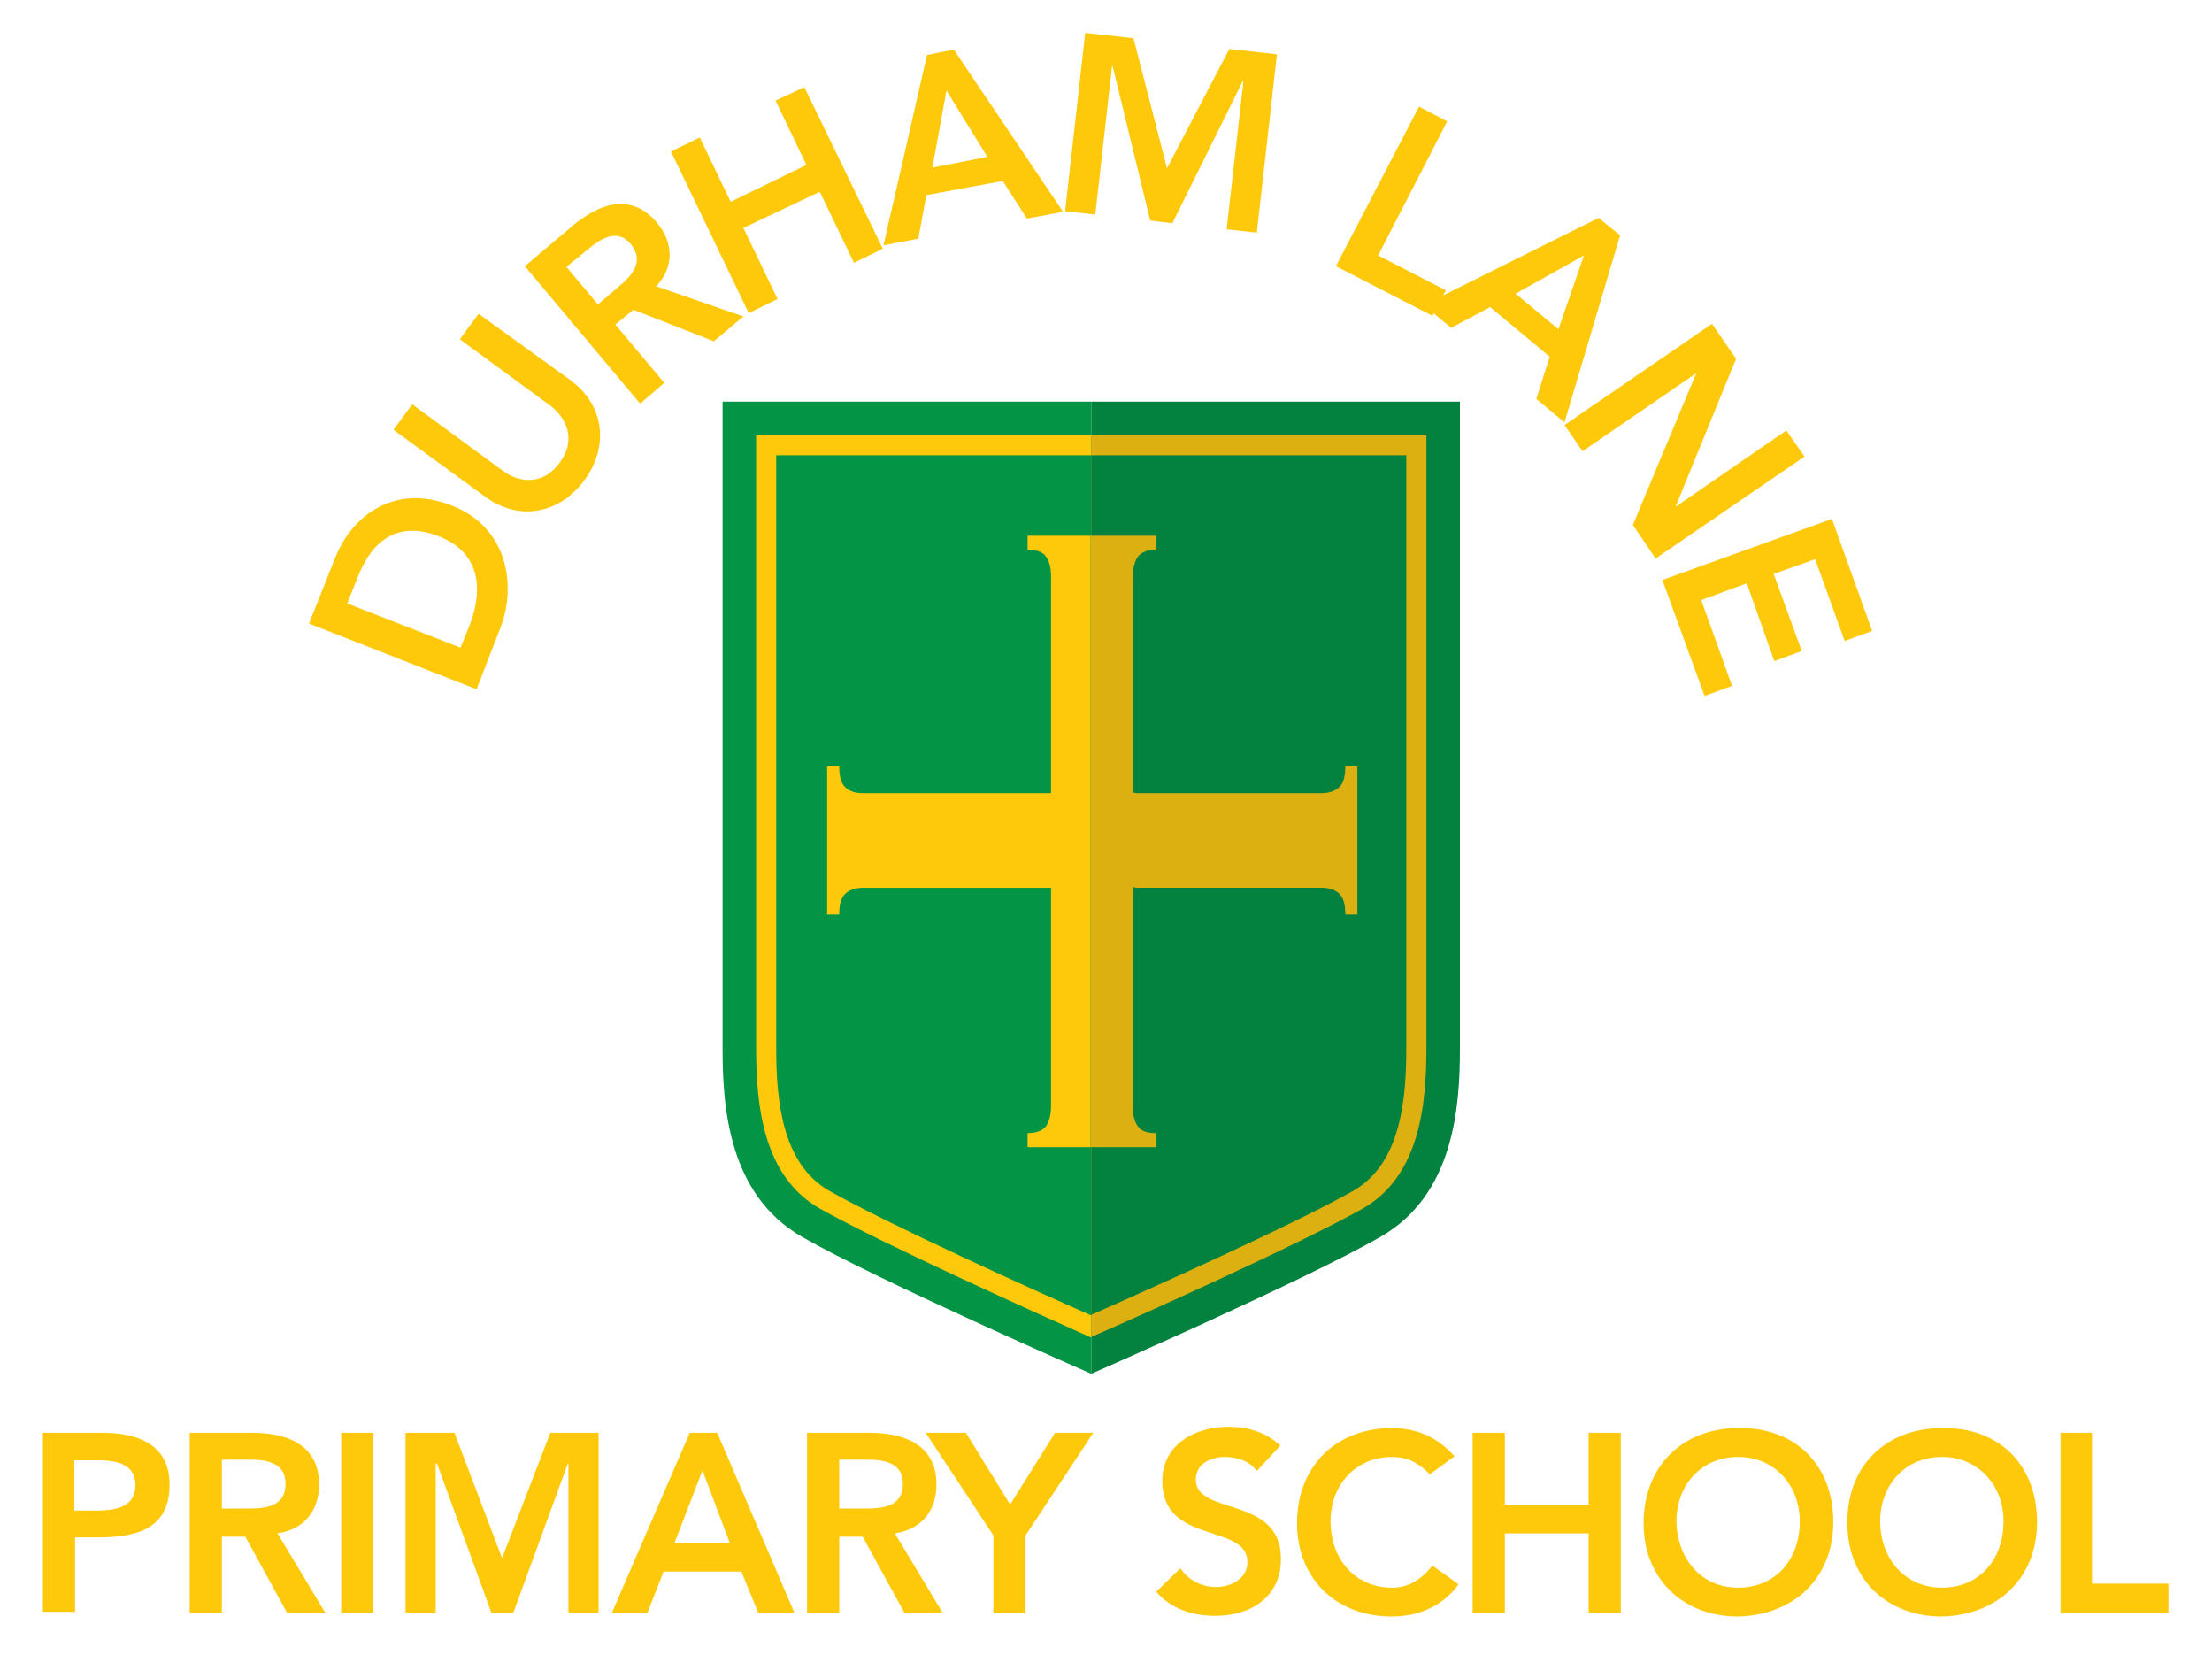 <?xml version="1.0" encoding="utf-8"?>
<!-- Generator: Adobe Illustrator 24.2.3, SVG Export Plug-In . SVG Version: 6.00 Build 0)  -->
<svg version="1.1" id="Layer_1" xmlns="http://www.w3.org/2000/svg" xmlns:xlink="http://www.w3.org/1999/xlink" x="0px" y="0px"
	 viewBox="0 0 330 246.8" style="enable-background:new 0 0 330 246.8;" xml:space="preserve">
<style type="text/css">
	.st0{fill:#049445;}
	.st1{fill:#03813F;}
	.st2{fill:#FEC90A;}
	.st3{fill:#DCB010;}
</style>
<path class="st0" d="M162.8,204.9v-145h-55v96.5c0,8.5,0.8,21.8,11.9,28.1C130.8,190.9,162.8,204.9,162.8,204.9"/>
<path class="st1" d="M162.8,204.9v-145h55v96.5c0,8.5-0.8,21.8-11.9,28.1C194.8,190.9,162.8,204.9,162.8,204.9"/>
<path class="st2" d="M112.8,156.4c0,8.6,1.1,19,9.4,23.8c9.2,5.2,33.4,16.1,40.6,19.3V64.9h-50V156.4z"/>
<path class="st3" d="M203.4,180.2c8.3-4.8,9.4-15.2,9.4-23.8V64.9h-50v134.5C170,196.3,194.2,185.4,203.4,180.2"/>
<path class="st0" d="M115.8,156.4c0,7.8,0.9,17.2,7.9,21.2c8.6,4.9,30.7,14.9,39.1,18.6V67.9h-47V156.4z"/>
<path class="st1" d="M201.9,177.6c7-4,7.9-13.4,7.9-21.2V67.9h-47v128.2C171.2,192.4,193.3,182.5,201.9,177.6"/>
<path class="st2" d="M162.7,171.1h-9.4V169c1.4,0,2.3-0.4,2.8-1.1c0.5-0.8,0.7-1.8,0.7-3v-32.6v0.1h-28c-1.1,0-2,0.3-2.6,0.8
	c-0.7,0.6-1,1.6-1,3.2h-1.8v-22.1h1.8c0,1.6,0.3,2.6,1,3.2c0.7,0.6,1.5,0.8,2.6,0.8h28v-0.1V86.1c0-1.3-0.2-2.3-0.7-3
	c-0.5-0.8-1.4-1.1-2.8-1.1v-2.1h9.4"/>
<path class="st3" d="M162.7,79.9h9.8v2.1c-1.4,0-2.3,0.4-2.8,1.1c-0.5,0.8-0.7,1.8-0.7,3v32.1l0.6,0.1h27.5c1.1,0,2-0.3,2.6-0.8
	c0.7-0.6,1-1.6,1-3.2h1.8v22.1h-1.8c0-1.6-0.3-2.6-1-3.2c-0.7-0.6-1.5-0.8-2.6-0.8h-27.5l-0.6-0.1v32.6c0,1.3,0.2,2.3,0.7,3
	c0.5,0.8,1.4,1.1,2.8,1.1v2.1h-9.8"/>
<g>
	<path class="st2" d="M6.4,213.7h9c5.2,0,9.9,1.8,9.9,7.7c0,6.7-5,7.9-10.7,7.9h-3.4v11.1H6.4V213.7z M14,225.3
		c2.7,0,6.2-0.2,6.2-3.8c0-3.3-3.1-3.7-5.7-3.7h-3.4v7.5H14z"/>
	<path class="st2" d="M28.3,213.7h9.3c5.1,0,10,1.7,10,7.7c0,3.9-2.2,6.7-6.2,7.3l7.1,11.8h-5.7l-6.2-11.3h-3.5v11.3h-4.8V213.7z
		 M36.8,225c2.7,0,5.8-0.2,5.8-3.7c0-3.2-2.9-3.6-5.4-3.6h-4.1v7.3H36.8z"/>
	<path class="st2" d="M50.9,213.7h4.8v26.8h-4.8V213.7z"/>
	<path class="st2" d="M60.5,213.7h7.3l7.1,18.7l7.2-18.7h7.2v26.8h-4.5v-22.2h-0.1l-8.1,22.2h-3.3l-8.1-22.2H65v22.2h-4.5V213.7z"/>
	<path class="st2" d="M102.9,213.7h4.1l11.5,26.8h-5.4l-2.5-6.1H99l-2.4,6.1h-5.3L102.9,213.7z M108.9,230.2l-4.1-10.9l-4.2,10.9
		H108.9z"/>
	<path class="st2" d="M120.4,213.7h9.3c5.1,0,10,1.7,10,7.7c0,3.9-2.2,6.7-6.2,7.3l7.1,11.8h-5.7l-6.2-11.3h-3.5v11.3h-4.8V213.7z
		 M128.9,225c2.7,0,5.8-0.2,5.8-3.7c0-3.2-2.9-3.6-5.4-3.6h-4.1v7.3H128.9z"/>
	<path class="st2" d="M148.2,229l-10.1-15.3h6l6.6,10.7l6.7-10.7h5.7L153,229v11.5h-4.8V229z"/>
	<path class="st2" d="M187.5,219.4c-1-1.4-2.8-2.1-4.7-2.1c-2.2,0-4.4,1-4.4,3.4c0,5.4,12.7,2.3,12.7,11.8c0,5.7-4.5,8.5-9.8,8.5
		c-3.3,0-6.6-1-8.8-3.6l3.6-3.5c1.2,1.8,3.2,2.8,5.3,2.8c2.2,0,4.7-1.2,4.7-3.7c0-5.9-12.7-2.5-12.7-12.1c0-5.5,4.9-8.1,9.9-8.1
		c2.8,0,5.6,0.8,7.7,2.8L187.5,219.4z"/>
	<path class="st2" d="M213.3,219.9c-2-2.1-3.8-2.6-5.6-2.6c-5.5,0-9.2,4.2-9.2,9.6c0,5.7,3.7,9.9,9.2,9.9c2.2,0,4.2-1,6-3.3l3.9,2.8
		c-2.4,3.3-6,4.8-10,4.8c-8.2,0-14.1-5.6-14.1-13.9c0-8.6,5.9-14.2,14.1-14.2c3.6,0,6.7,1.2,9.4,4.2L213.3,219.9z"/>
	<path class="st2" d="M219.7,213.7h4.8v10.7H237v-10.7h4.8v26.8H237v-11.8h-12.5v11.8h-4.8V213.7z"/>
	<path class="st2" d="M259.3,213c8.4-0.2,14.2,5.4,14.2,14c0,8.4-5.9,13.9-14.2,14.1c-8.2,0-14.1-5.6-14.1-13.9
		C245.2,218.6,251.1,213,259.3,213z M259.3,236.8c5.6,0,9.2-4.2,9.2-9.9c0-5.3-3.7-9.6-9.2-9.6c-5.5,0-9.2,4.2-9.2,9.6
		C250.2,232.5,253.8,236.8,259.3,236.8z"/>
	<path class="st2" d="M289.7,213c8.4-0.2,14.2,5.4,14.2,14c0,8.4-5.9,13.9-14.2,14.1c-8.2,0-14.1-5.6-14.1-13.9
		C275.5,218.6,281.4,213,289.7,213z M289.7,236.8c5.6,0,9.2-4.2,9.2-9.9c0-5.3-3.7-9.6-9.2-9.6c-5.5,0-9.2,4.2-9.2,9.6
		C280.5,232.5,284.2,236.8,289.7,236.8z"/>
	<path class="st2" d="M307.3,213.7h4.8v22.5h11.4v4.3h-16.1V213.7z"/>
</g>
<g>
	<path class="st2" d="M46.1,93l3.9-9.8c2.6-6.5,9-11.1,17.4-7.8c8.5,3.3,9.6,12.1,7.3,18.1l-3.6,9.3L46.1,93z M70,93.4
		c2.2-5.6,1.6-11-4.5-13.4c-6.1-2.4-10,0.6-12.1,6l-1.6,4l16.9,6.6L70,93.4z"/>
	<path class="st2" d="M85.1,56.7c5.2,3.8,5.7,10,2.1,14.9c-3.6,4.9-9.6,6.3-14.8,2.5l-13.7-10l2.8-3.8l13.5,9.9
		c2.1,1.6,5.8,2.5,8.5-1.2c2.7-3.7,0.7-6.9-1.4-8.5l-13.5-9.9l2.8-3.8L85.1,56.7z"/>
	<path class="st2" d="M78.3,39.7l7.1-6c3.9-3.3,8.7-5.1,12.6-0.5c2.5,3,2.6,6.6-0.1,9.5l13,4.5l-4.4,3.7l-12-4.7l-2.7,2.2l7.3,8.7
		l-3.6,3.1L78.3,39.7z M92,43c2.1-1.7,4.3-3.9,2.1-6.6c-2-2.4-4.5-0.8-6.4,0.8l-3.2,2.6l4.7,5.6L92,43z"/>
	<path class="st2" d="M100.1,22.6l4.3-2.1l4.6,9.6l11.3-5.5l-4.6-9.6L120,13l11.7,24.1l-4.3,2.1l-5.1-10.6L110.9,34l5.1,10.6
		l-4.3,2.1L100.1,22.6z"/>
	<path class="st2" d="M138.3,8.2l4-0.8l16.3,24.2l-5.4,1l-3.6-5.6l-11.4,2.1l-1.2,6.5l-5.2,1L138.3,8.2z M147.3,23.4l-6.1-9.9
		l-2.1,11.5L147.3,23.4z"/>
	<path class="st2" d="M161.9,4.9l7.2,0.8l5,19.4l9.3-17.8l7.1,0.8l-3,26.6l-4.5-0.5l2.5-22.1l-0.1,0l-10.5,21.2l-3.3-0.4l-5.6-23
		l-0.1,0L163.4,32l-4.5-0.5L161.9,4.9z"/>
	<path class="st2" d="M211.7,15.9l4.2,2.2l-10.3,20l10.1,5.2l-2,3.8l-14.4-7.4L211.7,15.9z"/>
	<path class="st2" d="M238.5,32.5l3.2,2.6l-8.3,27.9l-4.2-3.5l2-6.3l-8.9-7.4l-5.8,3.1l-4.1-3.4L238.5,32.5z M232.5,49.1l3.8-11
		l-10.2,5.7L232.5,49.1z"/>
	<path class="st2" d="M255.4,48.3l3.6,5.2L250,75.5l0,0.1l0-0.1l0.1,0l16.4-11.3l2.7,3.9L247,83.3l-3.4-5l9.4-22.5l0-0.1l-16.9,11.6
		l-2.7-3.9L255.4,48.3z"/>
	<path class="st2" d="M273.3,77.4l6,16.7l-4.1,1.5l-4.4-12.2l-6.2,2.2l4.2,11.5l-4.1,1.5L260.6,87l-6.8,2.5l4.6,12.8l-4.1,1.5
		l-6.3-17.3L273.3,77.4z"/>
</g>
</svg>
